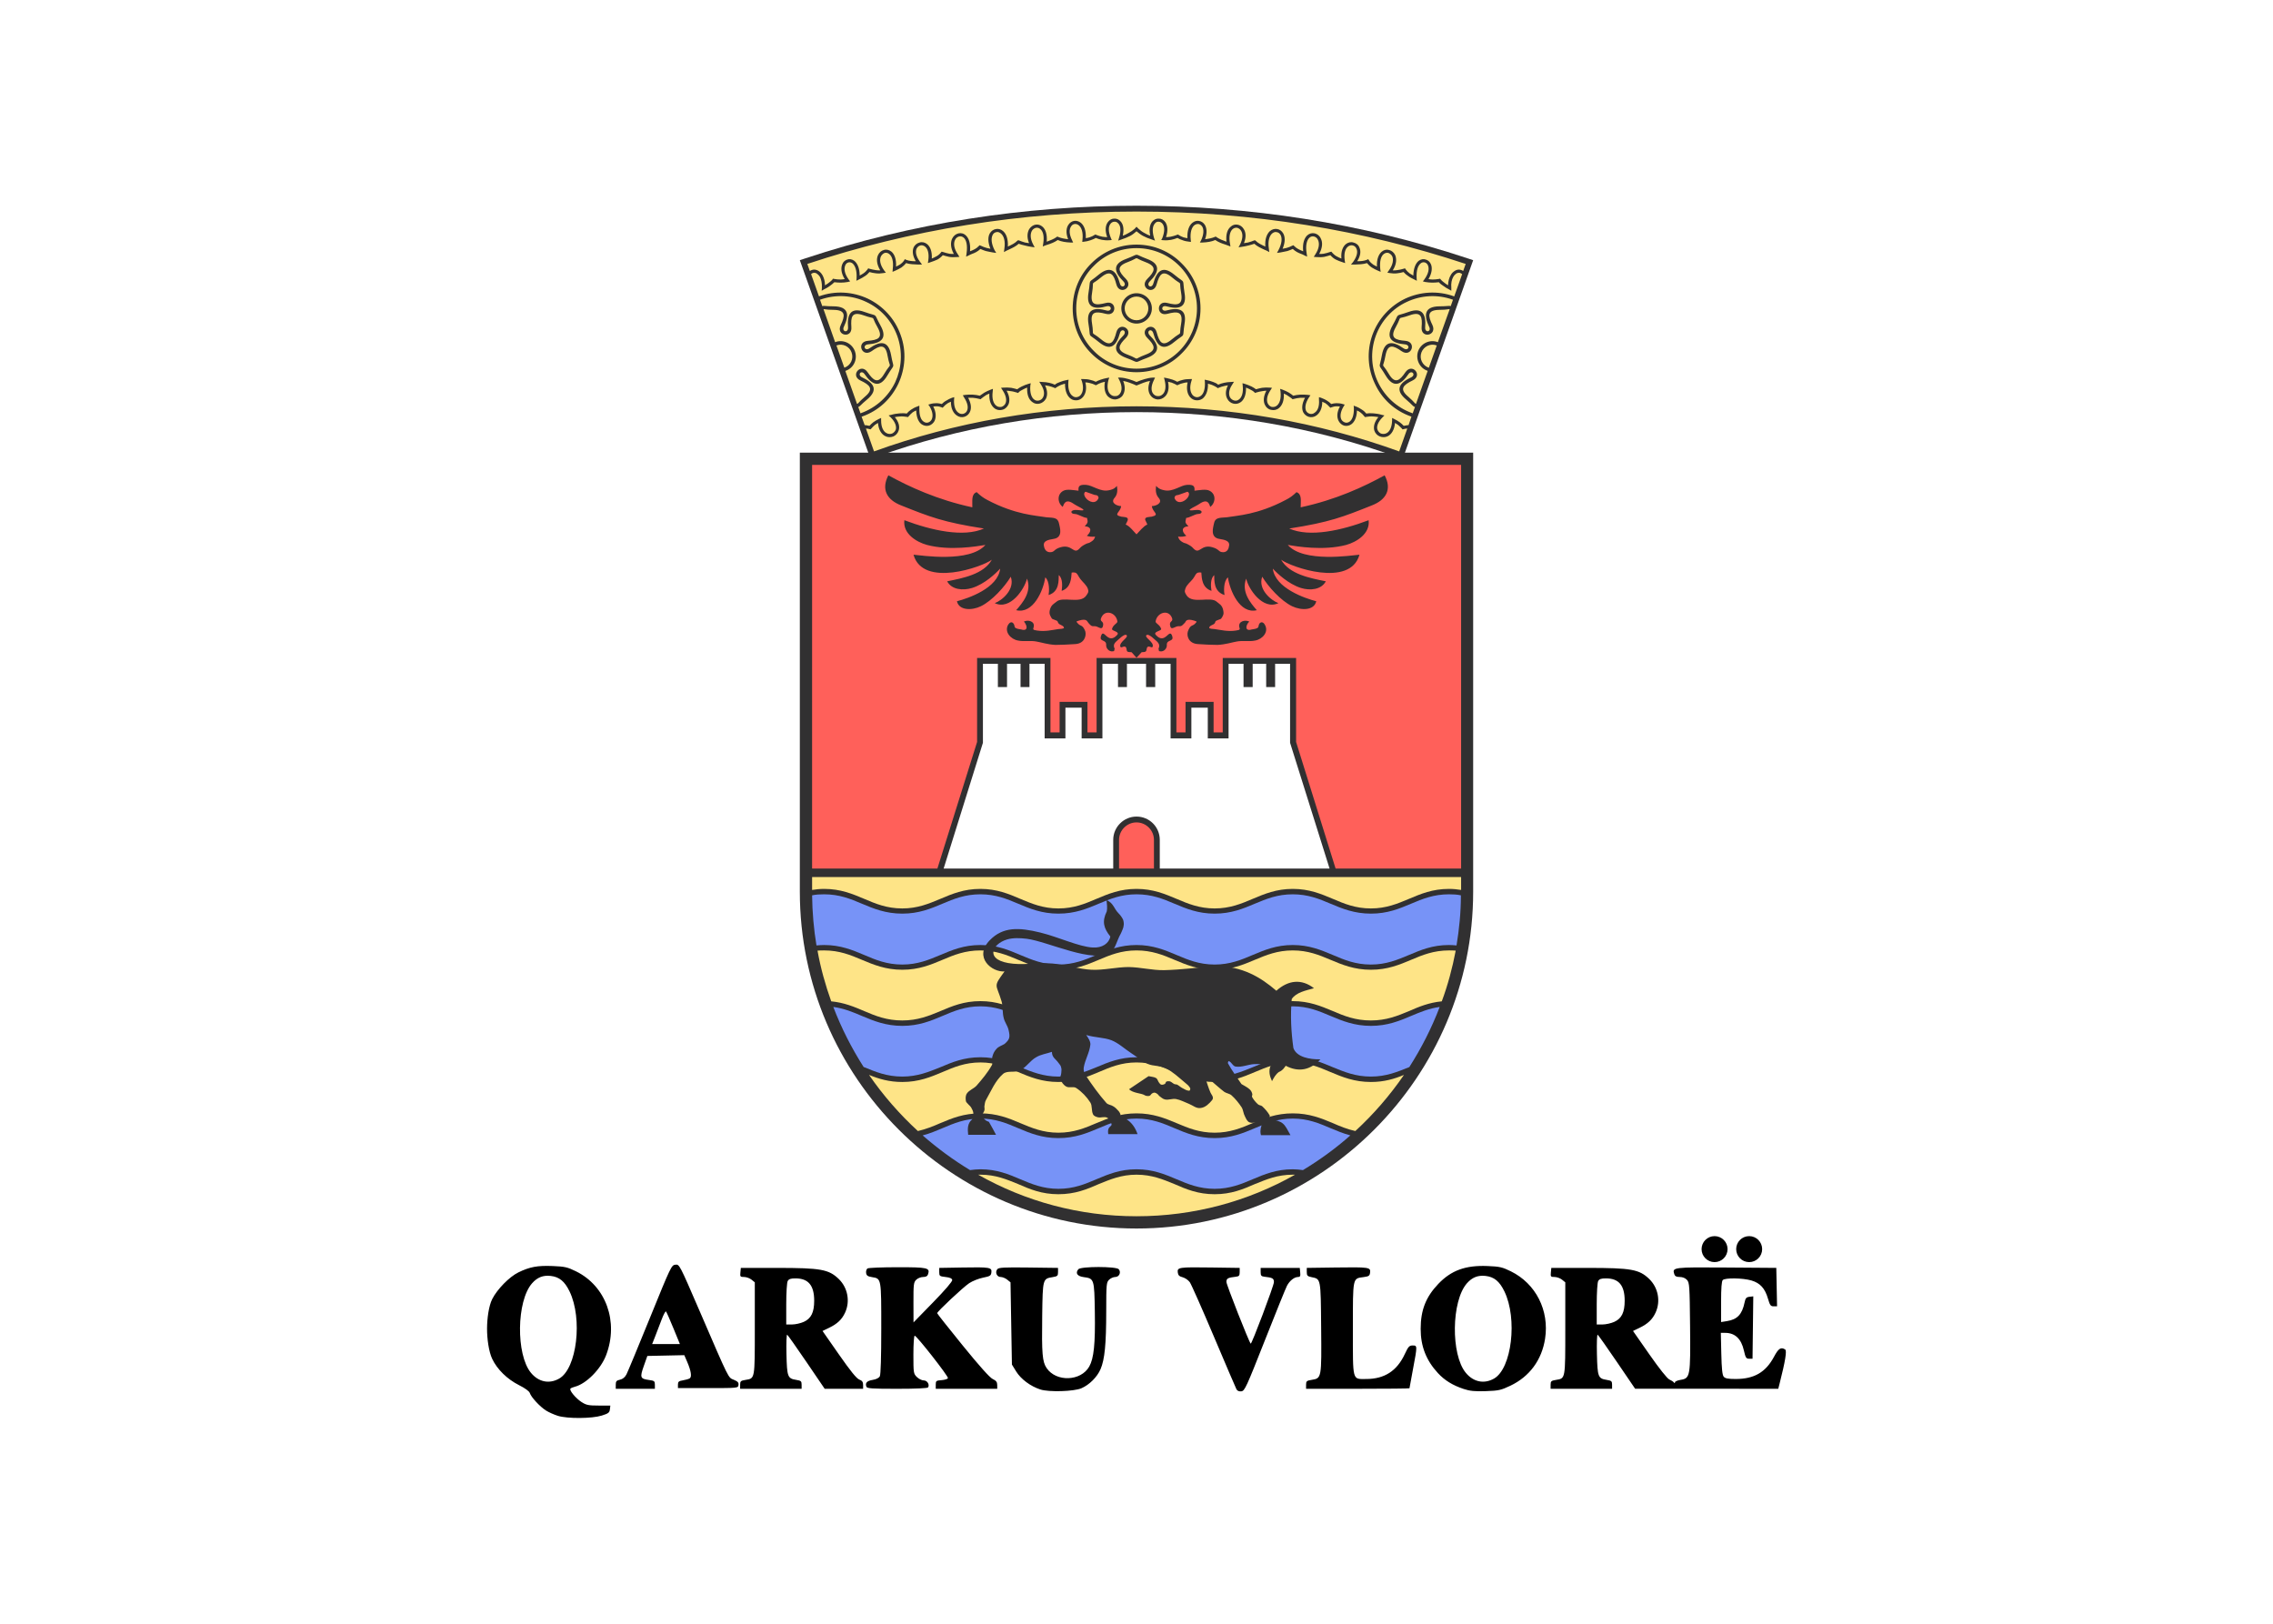 <?xml version="1.0" encoding="UTF-8"?>
<svg width="700" height="500" fill-rule="evenodd" xmlns="http://www.w3.org/2000/svg">
<rect width="700" height="500" fill="#fff"/>
<g transform="matrix(.064 0 0 .064 246.32 63.352)">
<path d="m1620 0c541 0 1080 83 1593 253l27 9-339 956-27-9c-401-145-827-216-1254-216-426 0-852 71-1254 216l-26 9-340-956 27-9c513-170 1053-253 1593-253z" fill="#313031"/>
<path d="m1620 28c559 0 1094 89 1584 252l-12 34c-4-3-9-5-14-6-9-2-18 0-26 5s-16 12-21 23c-7 12-11 27-12 47-4-3-9-6-13-9-8-6-16-12-22-19l-3-4-4 1c-12 2-22 3-32 3-7 0-13-1-20-2 17-29 19-54 12-71-5-12-14-20-25-23-11-4-23-2-34 6-14 11-25 34-26 71-6-3-11-7-17-10-8-6-15-13-20-20l-3-5-6 2c-11 3-22 6-33 7-6 1-13 1-20 1 19-30 19-55 12-73-6-13-17-22-29-25-12-4-25-1-36 8-14 12-25 35-23 72-6-3-12-6-17-9-8-6-16-12-21-21l-4-6-6 3c-15 6-30 7-47 7 17-27 18-49 11-65-5-14-16-22-29-25-12-4-26-1-37 8-14 12-24 34-21 69-7-3-14-5-20-9-9-4-17-11-25-20l-3-4-5 1c-12 4-22 7-33 9-6 1-13 1-21 1 17-31 17-57 8-74-6-14-17-22-29-25-13-3-26 0-37 10-13 13-23 37-19 76l-3-1c-14-6-27-11-40-24l-4-4-5 2c-9 5-18 8-28 11-6 1-12 3-19 4 14-33 12-58 3-74-7-12-17-19-29-21s-24 1-35 10c-14 13-25 37-22 75l-1-1c-17-8-33-15-45-27l-4-3-4 1c-9 4-19 7-30 10-6 1-12 2-19 3 12-29 9-53-1-68-7-12-18-19-30-21s-24 1-34 11c-14 12-23 35-19 71-17-6-33-12-48-22l-4-3-4 2c-14 6-30 9-47 11 11-30 8-54-1-69-7-11-17-17-28-19s-22 1-32 9c-15 12-26 36-24 74-6-1-12-2-19-4-8-3-17-7-24-12l-4-2-3 2c-11 4-20 7-31 9-7 1-14 2-22 2 11-33 7-57-3-72-8-11-19-17-31-17-12-1-23 4-32 14-11 13-17 36-10 68-10-3-19-8-28-13-10-5-19-12-28-20l-10-10c-4 5-8 9-9 10-9 8-19 15-29 20-9 5-18 10-28 13 7-32 2-55-10-68-8-10-20-15-32-14-11 0-22 6-30 17-11 15-15 39-3 72-8 0-16-1-23-2-10-2-20-5-30-9l-4-2-3 2c-8 5-16 9-25 12-6 2-12 3-18 4 2-38-9-62-24-74-10-8-22-11-33-9-10 2-20 8-27 19-10 15-13 39-1 69-18-2-34-5-48-11l-4-2-4 3c-14 10-31 16-47 22 3-36-6-59-19-71-11-10-23-13-35-11-11 2-22 9-30 21-9 15-13 39-1 68-6-1-13-2-19-3-10-3-20-6-29-10l-5-1-4 3c-12 12-27 19-44 27l-1 1c2-38-8-62-23-75-10-9-23-12-34-10-12 2-23 9-30 21-9 16-10 41 3 74-6-1-12-3-18-4-10-3-19-6-29-11l-5-2-4 4c-12 13-25 18-39 24l-3 1c3-39-6-63-20-76-10-10-24-13-36-10s-23 11-30 25c-8 17-9 43 8 74-7 0-14 0-21-1-10-2-21-5-33-9l-5-1-3 4c-7 9-16 16-25 20-6 4-12 6-19 9 2-35-8-57-22-69-11-9-25-12-37-8-12 3-23 11-29 25-6 16-5 38 11 65-16 0-32-1-47-7l-6-3-3 6c-6 9-13 15-22 21-5 3-11 6-17 9 2-37-8-60-22-72-11-9-25-12-37-8-12 3-22 12-28 25-8 18-7 43 11 73-7 0-13 0-20-1-10-1-21-4-33-7l-5-2-3 5c-5 7-12 14-21 20-5 3-11 7-17 10 0-37-12-60-26-71-11-8-23-10-34-6-10 3-20 11-24 23-7 17-6 42 12 71-7 1-14 2-20 2-11 0-21-1-32-3l-5-1-2 4c-6 7-14 13-22 19-5 3-9 6-14 9 0-20-5-35-11-47-6-11-13-18-21-23-9-5-18-7-27-5-5 1-9 3-14 6l-12-34c491-163 1025-252 1584-252zm1567 301-38 107h-1c-80-29-164-22-235 11-71 34-129 95-158 175-28 79-22 163 12 234 33 72 94 130 174 158l2 1-14 41h-6c-6 1-12 2-17 3-6-6-12-12-19-17-8-6-17-11-27-16l-10-5v12c-1 35-13 54-26 61-9 5-19 5-28 2-8-4-14-11-17-20-4-14 2-35 25-58l9-9-13-3c-13-4-26-6-39-7-12-1-23-1-35 1-6-7-12-13-20-18-9-6-19-12-30-16l-11-4 1 11c1 37-9 58-21 66-7 5-15 6-21 4-7-2-14-7-18-14-7-14-6-36 11-64l5-8-10-3c-10-3-20-4-30-4-9 0-17 2-25 4-6-6-13-12-20-16-9-6-19-10-29-14l-10-3v11c3 35-7 55-21 64-7 6-16 7-23 5-8-2-14-7-18-14-6-14-5-36 14-65l7-10-12-2c-13-1-25-2-38-1-11 1-22 2-33 5-6-5-13-10-21-15-9-5-19-10-30-14l-12-4 2 12c4 37-5 59-18 69-7 6-16 7-24 6-8-2-15-8-19-16-7-14-6-37 13-65l7-11-13-1c-13-1-24 0-35 1-10 2-19 4-29 7-6-5-14-9-21-13-11-5-23-10-33-13l-11-3 1 11c4 36-5 58-18 67-7 6-15 7-23 5s-15-7-20-15c-7-14-7-36 11-62l8-13-15 1c-12 0-23 2-33 4s-18 5-28 9c-7-6-15-10-24-13-10-4-21-7-31-9l-10-2 1 10c2 37-7 59-20 68-7 5-14 7-21 6-6-1-13-4-18-10-11-13-16-36-6-67l3-10h-10c-12 0-24 1-35 4-9 2-17 5-26 9-7-4-14-7-22-10-10-3-20-6-30-8l-12-2 3 11c9 35 3 58-9 69-7 7-16 10-24 9-9 0-17-5-23-13-9-13-10-35 5-65l5-11h-12c-23 1-53 11-77 21-23-10-53-20-76-21h-13l6 11c15 30 13 52 4 65-5 8-13 13-22 13-9 1-18-2-25-9-12-11-18-34-9-69l4-11-12 2c-11 2-21 5-30 8-8 3-16 6-23 10-8-4-17-7-26-9-11-3-22-4-34-4h-11l4 10c10 31 5 54-6 67-5 6-12 9-19 10s-14-1-20-6c-13-9-23-31-20-68l1-10-10 2c-11 2-21 5-31 9-9 3-18 7-25 13-9-4-18-7-27-9-10-2-21-4-33-4l-15-1 8 13c17 26 18 48 10 62-4 8-11 13-19 15s-17 1-24-5c-12-9-21-31-18-67l2-11-11 3c-11 3-23 8-33 13-8 4-15 8-21 13-10-3-20-5-29-7-11-1-23-2-36-1l-13 1 7 11c19 28 21 51 14 65-4 8-12 14-20 16-8 1-17 0-24-6-13-10-22-32-17-69l1-12-11 4c-11 4-21 9-30 14-8 5-15 10-22 15-11-3-22-4-33-5-12-1-25 0-37 1l-12 2 6 10c19 29 21 51 14 65-3 7-10 12-17 14-8 2-16 1-24-5-13-9-23-29-21-64l1-11-11 3c-10 4-19 8-28 14-8 4-15 10-21 16-8-2-16-4-24-4-10 0-21 1-31 4l-10 3 6 8c17 28 17 50 10 64-4 7-10 12-17 14s-14 1-21-4c-13-8-22-29-21-66v-11l-10 4c-12 4-22 10-31 16-7 5-14 11-20 18-11-2-23-2-34-1-13 1-27 3-40 7l-13 3 10 9c23 23 28 44 25 58-3 9-10 16-18 20-8 3-18 3-27-2-14-7-26-26-26-61v-12l-11 5c-10 5-19 10-27 16-6 5-13 11-18 17-6-1-12-2-17-3h-6l-15-41 3-1c80-28 140-86 174-158 33-71 40-155 11-234-28-80-87-141-158-175-71-33-155-40-235-11l-38-107c3-3 7-5 11-6 5-1 11 0 16 3 6 4 11 9 16 17 6 12 10 30 9 52l-1 14 12-7c8-4 18-9 27-16 7-5 15-11 22-18 10 1 20 2 30 2 11 0 22-1 34-3l12-3-7-9c-21-29-23-52-17-67 3-8 8-13 15-15 6-2 13-1 20 4 12 10 22 32 20 71l-1 13 12-6c10-5 20-10 30-17 8-5 15-12 21-19 10 3 20 5 30 6 12 2 24 1 37-1l12-2-8-10c-21-29-23-52-16-68 4-8 11-14 18-17 8-2 16 0 23 6 12 10 21 33 16 72l-1 13 12-5c11-5 21-10 31-16 8-6 16-13 22-21 19 6 38 6 58 7h19l-9-12c-21-28-23-49-18-63 4-9 11-15 19-17 7-2 16 0 23 6 12 10 20 31 15 67l-2 12 12-4c12-4 23-8 34-13 9-5 18-12 26-21 10 3 20 6 30 8 11 2 23 2 37 1l13-1-7-11c-21-30-22-55-14-71 4-9 12-14 19-16 8-2 16 0 23 6 12 11 19 36 13 77l-2 14 13-6c5-3 10-5 15-7 14-5 27-11 41-24 8 4 17 7 26 10 10 2 22 5 35 7l15 2-8-13c-17-34-17-59-9-74 4-8 11-12 18-13 7-2 15 1 22 7 13 11 22 35 16 74l-2 15 13-7c5-2 9-4 13-6 17-8 32-15 45-27 9 3 18 6 28 8 10 3 22 5 34 7l15 2-7-13c-16-30-14-53-6-67 5-8 12-12 20-14 7-1 15 1 21 7 12 10 19 33 13 70l-2 13 12-5c3-1 7-2 12-4 16-5 32-11 48-22 18 8 39 11 61 12h13l-5-11c-15-30-14-53-5-66 4-7 10-11 17-12s14 1 20 6c13 10 22 33 18 70l-1 10 9-1c9-1 20-3 31-7 8-3 17-6 25-11 10 4 19 7 29 9 11 2 23 3 37 2l11-1-4-9c-14-33-12-55-3-68 5-7 12-11 19-11 7-1 14 2 20 9 10 11 14 34 3 68l-4 14 14-5c16-5 30-11 44-18 11-6 21-14 30-22 10 8 20 16 31 22 13 7 28 13 44 18l14 5-5-14c-10-34-6-57 4-68 5-7 12-10 19-9 7 0 14 4 19 11 9 13 11 35-2 68l-5 9 11 1c14 1 26 0 37-2 10-2 20-5 30-9 8 5 16 8 25 11 10 4 21 6 31 7l9 1-1-10c-4-37 5-60 17-70 7-5 14-7 21-6 6 1 12 5 17 12 8 13 9 36-5 66l-6 11h13c22-1 43-4 61-12 16 11 33 17 49 22 4 2 9 3 11 4l13 5-2-13c-7-37 1-60 12-70 7-6 14-8 22-7 7 2 14 6 19 14 9 14 10 37-5 67l-7 13 14-2c13-2 24-4 35-7 9-2 18-5 27-8 13 12 28 19 45 27 4 2 9 4 14 6l13 7-2-15c-6-39 3-63 15-74 7-6 15-9 22-7 8 1 14 5 19 13 8 15 8 40-10 74l-7 13 15-2c13-2 24-5 35-7 9-3 17-6 26-10 14 13 27 19 41 24 5 2 10 4 15 7l13 6-2-14c-7-41 1-66 13-77 6-6 15-8 22-6 8 2 15 7 19 16 8 16 7 41-13 71l-7 11 13 1c14 1 25 1 37-1 10-2 19-5 30-8 8 9 16 16 26 21s21 9 33 13l12 4-2-12c-5-36 3-57 15-67 7-6 16-8 24-6s15 8 18 17c6 14 3 35-17 63l-10 12h19c21-1 39-1 58-7 7 8 14 15 23 21s20 11 31 16l12 5-2-13c-4-39 4-62 16-72 7-6 16-8 23-6 8 3 15 9 19 17 6 16 4 39-17 68l-7 10 12 2c13 2 24 3 36 1 10-1 20-3 30-6 6 7 14 14 22 19 9 7 20 12 30 17l12 6-1-13c-2-39 7-61 20-71 6-5 13-6 20-4 6 2 12 7 15 15 6 15 3 38-18 67l-7 9 12 3c12 2 24 3 35 3 10 0 20-1 30-2 6 7 14 13 22 18 9 7 18 12 26 16l12 7v-14c-2-22 2-40 9-52 4-8 10-13 15-17 6-3 11-4 17-3 3 1 7 3 11 6zm-264 743-39 110c-388-140-815-217-1264-217-448 0-876 77-1263 217l-39-110c6 0 12 1 18 3l4 1 4-4c5-6 11-12 18-18 5-3 9-6 14-9 3 34 17 54 34 63 13 7 27 7 40 2 12-5 22-16 26-30 5-17 1-39-19-63 8-1 16-3 24-3 11-1 23 0 35 2l4 1 3-3c6-8 13-14 20-20 5-3 11-7 17-9 1 35 12 57 27 67 11 7 23 9 34 6s21-11 27-22c8-17 9-41-6-70 5-1 11-1 16-1 9 0 17 2 25 5l4 2 4-4c6-7 13-13 21-18 4-2 9-5 15-7 0 34 12 55 28 66 11 8 24 10 35 7 12-3 22-11 28-23 8-16 8-39-8-69h22c11 1 23 3 34 6l4 1 3-3c7-5 14-11 22-16 5-3 11-6 17-8-2 36 9 58 24 70 11 9 25 11 37 8 12-2 23-11 30-24 8-16 8-40-8-68 7 0 13 1 19 2 11 1 20 4 31 7l5 2 3-3c5-6 13-10 21-14 6-4 13-6 20-9-2 36 9 58 24 69 11 9 24 11 36 8s23-11 30-23c8-16 9-38-4-65 6 1 11 2 17 3 9 2 18 5 28 9l4 2 4-3c7-5 15-9 24-13 6-2 13-4 19-6 0 37 11 60 27 72 9 7 20 9 31 8 10-1 20-6 28-15 13-15 20-39 12-71 7 0 14 1 21 3 9 2 18 5 26 9l3 2 4-2c7-4 15-8 24-11 5-1 11-3 16-4-6 34 2 58 15 71 11 10 24 15 37 14 13-2 26-8 34-20 10-16 14-39 2-69 17 2 46 14 64 22 19-8 48-20 65-22-12 30-9 53 2 69 8 12 20 18 33 20 13 1 27-4 37-14 14-13 22-37 15-71 6 1 11 3 17 4 8 3 16 7 24 11l3 2 4-2c8-4 16-7 26-9 6-2 13-3 20-3-7 32-1 56 12 71 8 9 18 14 29 15 10 1 21-1 31-8 15-12 27-35 26-72 7 2 13 4 19 6 9 4 18 8 25 13l3 3 4-2c10-4 19-7 29-9 5-1 11-2 16-3-13 27-12 49-3 65 6 12 17 20 29 23s25 1 37-8c14-11 25-33 24-69 7 3 13 5 20 9 8 4 15 8 21 14l3 3 4-2c11-3 21-6 31-7 6-1 13-2 19-2-15 28-15 52-7 68 6 13 17 22 30 24 12 3 26 1 37-8 15-12 26-34 24-70 6 2 11 5 16 8 8 5 16 11 23 16l3 3 4-1c11-3 22-5 33-6h23c-16 30-16 53-9 69 6 12 17 20 28 23 12 3 25 1 36-7 15-11 28-32 28-66 5 2 10 5 15 7 7 5 14 11 20 18l4 4 5-2c8-3 16-5 24-5 6 0 11 0 17 1-16 29-15 53-6 70 6 11 16 19 26 22 11 3 24 1 34-6 15-10 27-32 28-67 6 2 11 6 16 9 8 6 14 12 20 20l3 3 5-1c11-2 23-3 35-2 8 0 16 2 24 3-20 24-24 46-20 63 4 14 14 25 27 30 12 5 27 5 40-2 16-9 30-29 33-63 5 3 10 6 14 9 7 6 13 12 19 18l3 4 5-1c6-2 12-3 18-3zm-1303-885c85 0 162 34 217 90 56 55 91 132 91 217s-35 162-91 217c-55 56-132 90-217 90s-161-34-217-90c-56-55-90-132-90-217s34-162 90-217c56-56 132-90 217-90zm0 234c41 0 74 32 74 73 0 40-33 73-74 73-40 0-73-33-73-73 0-41 33-73 73-73zm0 16c-31 0-57 26-57 57s26 57 57 57c32 0 57-26 57-57s-25-57-57-57zm64-73c-20 20 9 38 17 10 16-59 44-89 100-43 59 49 38 12 50 88 13 72-28 81-87 65-27-7-27 27 0 20 59-16 100-7 87 65-12 76 9 39-50 87-56 47-84 16-100-42-8-28-37-11-17 10 43 43 55 82-13 108-72 26-29 26-101 0-69-26-56-65-13-108 20-21-10-38-17-10-16 58-44 89-101 42-59-48-37-11-50-87-12-72 28-81 87-65 27 7 27-27 0-20-59 16-99 7-87-65 13-76-8-39 50-88 57-46 85-16 101 43 7 28 37 10 17-10-43-43-56-83 13-108 72-27 29-27 101 0 68 25 56 65 13 108zm-12-12c34-34 49-59-7-80-70-26-20-26-89 0-56 21-41 46-7 80 40 41-31 82-46 26-12-46-27-72-73-34-57 48-32 4-44 77-10 59 19 59 66 47 55-15 55 67 0 52-47-12-76-13-66 46 12 73-13 30 44 77 46 39 61 13 73-34 15-55 86-14 46 27-34 34-49 59 7 80 69 26 19 26 89 0 56-21 41-46 7-80-41-41 30-82 45-27 13 47 27 73 73 34 57-47 32-4 45-77 10-59-20-58-66-46-55 15-55-67 0-52 46 12 76 12 66-47-13-73 12-29-45-77-46-38-60-12-73 34-15 56-86 15-45-26zm154-63c-53-53-126-85-206-85s-153 32-205 85c-53 52-85 125-85 205s32 153 85 205c52 53 125 85 205 85s153-32 206-85c52-52 85-125 85-205s-33-153-85-205zm1317 163-11 31c-7-3-15 1-55 1-73 1-75 43-49 98 13 25-21 32-19 3 5-60-11-99-80-74-72 26-39-1-77 65-36 64 0 86 60 91 28 3 17 35-7 19-50-35-91-40-104 32-13 75-21 33 18 99 38 63 75 44 109-6 16-24 39 3 13 15-55 26-80 59-24 106 32 27 34 35 43 36l-11 31-2-1c-76-27-133-82-165-149s-38-146-11-222c27-75 82-133 149-164 68-32 147-38 222-11zm-16 46-57 159-1-1c-38-14-80 6-94 44-13 39 7 81 45 94l1 1-56 158c-6 0-5-6-37-34-46-38-23-57 20-78 52-24-1-87-34-40-27 40-50 59-80 8-38-64-29-15-16-88 11-59 38-49 78-21 47 32 74-45 18-50-48-4-76-13-47-65 36-65-2-33 68-58 56-20 61 9 57 57-5 57 76 42 52-10-21-43-27-72 33-73 40 0 45-5 50-3zm-62 174-38 107h-2c-29-11-45-43-34-73 11-29 43-45 73-34zm-2773 327-11-31c8-1 10-9 43-36 56-47 31-80-24-106-26-12-4-39 12-15 35 50 72 69 109 6 39-66 31-24 18-99-13-72-54-67-104-32-23 16-35-16-7-19 61-5 96-27 60-91-37-66-5-39-77-65-68-25-84 14-79 74 2 29-32 22-20-3 26-55 25-97-49-98-40 0-48-4-55-1l-11-31h1c76-27 155-21 222 11 67 31 122 89 149 164 27 76 21 155-10 222-32 67-90 122-165 149zm-17-46-56-158 2-1c38-13 58-55 44-94-14-38-56-58-94-44l-1 1-56-159c4-2 9 3 49 3 60 1 54 30 34 73-25 52 56 67 51 10-3-48 1-77 58-57 69 25 31-7 68 58 29 52 1 61-47 65-57 5-29 82 18 50 39-28 67-38 77 21 13 73 22 24-16 88-30 51-52 32-80-8-32-47-86 16-34 40 44 21 67 40 21 78-33 28-31 34-38 34zm-61-174-38-107h1c29-11 62 5 72 34 11 30-4 62-34 73z" fill="#fee487"/>
<path d="m0 1188h3240v2113c0 891-729 1620-1620 1620s-1620-729-1620-1620z" fill="#313031"/>
<path d="m2383 4662c-226 128-486 200-763 200-276 0-536-72-762-200h11c73 0 127 23 181 45 57 25 114 49 194 49 81 0 138-24 195-49 54-22 108-45 181-45 74 0 128 23 182 45 57 25 114 49 194 49s137-24 194-49c55-22 108-45 182-45h11zm524-480c-68 99-146 189-234 270-40-9-74-23-108-38-57-24-114-47-193-47s-136 23-193 47c-54 23-109 46-183 46s-129-23-183-46c-57-24-114-47-193-47s-136 23-193 47c-54 23-108 46-183 46-74 0-128-23-183-46-56-24-113-47-192-47-80 0-136 23-193 47-34 15-69 29-108 38-88-81-167-171-235-270 47 19 96 34 160 34 80 0 137-24 194-48 54-23 108-46 182-46 73 0 127 23 181 46 57 24 114 48 194 48 81 0 138-24 195-48 54-23 108-46 181-46 74 0 128 23 182 46 57 24 114 48 194 48s137-24 194-48c55-23 108-46 182-46 73 0 127 23 181 46 57 24 115 48 195 48 64 0 113-15 159-34zm249-598c-16 84-38 166-67 244-62 6-110 26-158 47-55 23-109 45-183 45-75 0-129-22-183-45-57-24-114-48-193-48s-136 24-193 48c-54 23-109 45-183 45s-129-22-183-45c-57-24-114-48-193-48s-136 24-193 48c-54 23-108 45-183 45-74 0-128-22-183-45-56-24-113-48-192-48-80 0-136 24-193 48-55 23-109 45-183 45-75 0-129-22-183-45-49-21-97-41-159-47-28-78-51-160-66-244 10-1 21-1 32-1 73 0 127 22 181 45 57 24 115 48 195 48s137-24 194-48c54-23 108-45 182-45 73 0 127 22 181 45 57 24 114 48 194 48 81 0 138-24 195-48 54-23 108-45 181-45 74 0 128 22 182 45 57 24 114 48 194 48s137-24 194-48c55-23 108-45 182-45 73 0 127 22 181 45 57 24 115 48 195 48s137-24 194-48c54-23 108-45 182-45 11 0 21 0 32 1zm26-354v62c-18-3-38-5-58-5-80 0-136 24-193 48-55 23-109 46-183 46-75 0-129-23-183-46-57-24-114-48-193-48s-136 24-193 48c-54 23-109 46-183 46s-129-23-183-46c-57-24-114-48-193-48s-136 24-193 48c-54 23-108 46-183 46-74 0-128-23-183-46-56-24-113-48-192-48-80 0-136 24-193 48-55 23-109 46-183 46-75 0-129-23-183-46-57-24-114-48-193-48-21 0-40 2-58 5v-62z" fill="#fee487"/>
<path d="m2649 4473c-70 62-147 118-228 167-15-2-32-4-49-4-79 0-136 24-193 48-54 23-109 46-183 46s-129-23-183-46c-57-24-114-48-193-48s-136 24-193 48c-54 23-108 46-183 46-74 0-128-23-183-46-56-24-113-48-192-48-18 0-34 2-50 4-81-49-157-105-228-167 35-9 65-22 96-35 54-23 108-46 182-46 73 0 127 23 181 46 57 24 114 48 194 48 81 0 138-24 195-48 54-23 108-46 181-46 74 0 128 23 182 46 57 24 114 48 194 48s137-24 194-48c55-23 108-46 182-46 73 0 127 23 181 46 31 13 62 26 96 35zm430-618c-39 102-88 198-146 289l-2 1c-55 22-109 45-183 45-75 0-129-23-183-45-57-24-114-48-193-48s-136 24-193 48c-54 22-109 45-183 45s-129-23-183-45c-57-24-114-48-193-48s-136 24-193 48c-54 22-108 45-183 45-74 0-128-23-183-45-56-24-113-48-192-48-80 0-136 24-193 48-55 22-109 45-183 45-75 0-129-23-183-45l-3-1c-58-91-107-187-146-289 52 7 95 25 137 43 57 24 115 48 195 48s137-24 194-48c54-23 108-46 182-46 73 0 127 23 181 46 57 24 114 48 194 48 81 0 138-24 195-48 54-23 108-46 181-46 74 0 128 23 182 46 57 24 114 48 194 48s137-24 194-48c55-23 108-46 182-46 73 0 127 23 181 46 57 24 115 48 195 48s137-24 194-48c43-18 85-36 137-43zm102-537c0 82-8 162-21 241-12-1-24-2-36-2-80 0-136 24-193 48-55 23-109 46-183 46-75 0-129-23-183-46-57-24-114-48-193-48s-136 24-193 48c-54 23-109 46-183 46s-129-23-183-46c-57-24-114-48-193-48s-136 24-193 48c-54 23-108 46-183 46-74 0-128-23-183-46-56-24-113-48-192-48-80 0-136 24-193 48-55 23-109 46-183 46-75 0-129-23-183-46-57-24-114-48-193-48-13 0-25 1-37 2-13-79-20-159-21-241 18-4 37-5 58-5 73 0 127 22 181 45 57 24 115 48 195 48s137-24 194-48c54-23 108-45 182-45 73 0 127 22 181 45 57 24 114 48 194 48 81 0 138-24 195-48 54-23 108-45 181-45 74 0 128 22 182 45 57 24 114 48 194 48s137-24 194-48c55-23 108-45 182-45 73 0 127 22 181 45 57 24 115 48 195 48s137-24 194-48c54-23 108-45 182-45 20 0 39 1 57 5z" fill="#7793f7"/>
<path d="m59 1247h3123v1942h-604l-190-609v-404h-353v358h-44v-147h-135v147h-44v-358h-384v358h-44v-147h-134v147h-44v-358h-353v404l-191 609h-603zm1645 1942v-138c0-46-38-84-84-84s-84 38-84 84v138z" fill="#ff605a"/>
<path d="m1620 2204h-46v112h-43v-112h-75v359h-100v-148h-78v148h-100v-359h-73v112h-43v-112h-65v112h-44v-112h-72v380l-189 605h816v-138c0-62 51-112 112-112 62 0 112 50 112 112v138h817l-190-605v-380h-72v112h-43v-112h-65v112h-44v-112h-72v359h-100v-148h-79v148h-100v-359h-74v112h-44v-112z" fill="#fff"/>
<path d="m985 3684c-60 5-150-67-72-149 64-67 142-63 244-38 89 22 185 68 252 72 46 3 79-20 85-53-32-40-41-72-17-121 3-15 1-35-1-54 34 14 34 40 59 65 8 8 15 18 20 28 6 16 5 34-3 51-3 6-5 13-8 18-18 31-26 73-47 88-81 59-303-51-405-64-33-4-66-5-94 3-76 22-112 104 29 117 63 6 125-6 188-1 62 5 126 27 188 30 58 3 121-13 179-13 59 1 113 16 171 15 83-2 165-13 248-20 128 1 215 53 292 119 58-52 122-58 181-12-40 11-86 20-107 52-7 79-3 158 8 236 16 44 79 55 130 54-49 53-106 63-167 31-8 11-15 23-33 30-15 11-24 27-33 44-11-24-19-50-4-80-28 0-55-3-82-2-30 2-59 16-88 12-14-1-20-21-33-26-3-2-6 7-5 10 19 35 43 67 65 100 13 8 28 15 39 25 7 6 11 14 13 22 2 5-3 11-1 15 7 13 17 25 28 35 6 6 16 5 21 10 14 13 27 28 36 44 3 6-9 17-3 17 71 11 72 22 103 78h-142c-3-11-5-23 3-49-4-4-7-10-12-11-15-3-33 4-47-2-11-5-16-18-21-28-8-14-8-31-16-44-14-21-30-41-49-58-9-8-23-9-34-16-24-18-46-39-70-59-7-3-14-6-22-9 8 24 15 48 25 71 2 7 19 22 8 36-14 17-32 35-54 38-22 4-38-12-58-20-21-8-40-19-62-23-18-3-36 6-53 2-11-2-19-11-28-17-3-3-5-7-8-9-4-3-9-6-14-7-4 0-9 2-12 4-5 3-7 10-13 12-8 1-17 1-24-4-14-9-55-9-74-28 31-21 63-42 94-63 12 3 26 3 36 9 8 5 9 16 15 23 3 4 6 8 11 9s12-1 17-4c3-2 3-9 7-11 5-2 12-2 17-1 8 3 14 10 21 13 5 2 10 1 14 3 9 5 16 12 24 16 11 6 22 13 33 13 5 0 7-9 5-13-6-11-16-19-26-27-29-24-57-51-91-68-27-14-60-9-87-21-29-13-53-35-80-52-32-21-60-48-95-62-38-14-78-12-121-25 10 14 21 31 20 46-4 39-26 73-32 111-2 12 2 25 8 35 31 47 64 93 101 135 8 9 23 9 33 16 9 5 17 13 24 21 5 5 9 12 11 19 1 3-3 5-2 7 2 5 7 10 12 13 5 2 11 1 17 1 26 16 44 41 55 73h-141c-1-10-3-20 4-31 4-6 13-10 12-16-2-13-10-26-21-32-13-7-30 1-44-2-9-2-20-6-24-14-9-18-3-41-13-57-18-28-41-52-68-70-13-9-34 1-48-7-13-7-23-21-28-35-4-10 4-21 4-31 1-9 2-19-1-27-1-7-6-13-11-19-15-22-33-27-33-55-26 9-53 12-76 26-29 16-47 48-77 63-25 13-61-1-82 17-38 33-58 83-83 127-5 9-5 20-7 30 0 6 2 13 0 19-2 9-11 16-10 25s9 16 16 22c4 4 11 5 16 8 12 21 23 41 34 62h-134c-3-28-4-55 19-74 2-10 7-20 6-30s-6-19-11-28c-3-5-8-9-12-13-4-6-12-10-13-18-2-12-2-26 5-36 11-16 33-23 46-37 27-31 54-63 74-99 7-13-2-29 3-43 4-14 9-24 19-35 10-12 26-16 39-24 25-22 28-32 19-69-5-20-19-37-23-56-7-26-3-53-10-79-26-88-43-67 14-145z" fill="#313031"/>
<path d="m1620 2175-22-25c-3-5-14 1-23-6-3-3-2-15-6-20-10-10-23 8-27-3-6-22 42-44 30-55-10-9-39 22-50 31-20 18-6 33-7 35-5 11 2 11-11 12-14 2-31-13-30-30 2-29-34-14-25-43 13-44 32 45 78-6 14-16-24-18-25-28 5-22 27-27 26-37-5-40-55-59-75-23-16 28 12 17 6 44-4 19-15 10-30 4-14-5-18 2-29-6-5-4-10-10-13-14-5-6-7-20-44-9-18 5-10 7-9 9 16 22 23 7 37 36l3 8c5 20-4 57-48 60-29 2-69 4-96 4-38-2-67-12-90-16-28-6-63 1-90-5-35-6-68-42-47-77 7-11 17-15 25-5 10 14-2 20 22 26l17 3c6 2 17 4 22-3 6-8-2-27-11-35 21-11 55-1 47 27-3 10-5 13 17 16 39 6 73-3 101-7 9-1 29-1 28-7-3-12-21-12-27-22-7-11 1-8-14-14-15-7-15-2-22-16-4-8-8-14-6-28 5-30 23-36 32-44 30-29 115 12 144-30 10-14 13-19 8-33-7-19-24-31-36-47-10-12-14-29-26-31-3-1-12-1-16 0-2 27-3 73-48 88 3-22 6-59-14-76-1 24 4 80-49 96 3-15 6-66-16-85-9 63-58 178-140 158 30-34 77-89 52-152-11 49-80 154-155 118 34-12 99-66 77-127-29 48-90 116-144 142-43 21-105 21-115-24 54-14 198-63 208-157-21 23-74 74-135 93-45 14-99 8-120-32 75-15 176-34 215-104-44 34-332 137-377-24 37 3 270 40 346-47-43 7-171 29-281 0-51-14-117-54-109-119 130 49 285 84 383 40-195-30-260-56-398-111-70-27-97-78-62-145 100 55 236 118 404 154 1-32-6-63 21-73 18 17 31 27 52 38 135 71 231 74 284 83 33 3 55-1 61 33 2 13 21 64-27 71-26 4-49 10-47 30 2 18 10 33 29 34 25 0 17-14 52-24 57-16 62 38 91 6 8-9 14-13 27-20 14-8 15-3 28-12 13-8 16-13 20-25-12 1-28 1-40-4 21-18 27-43-10-46 4-5 11-11 13-18 2-5 0-12-2-22-19-1-43-19-59-19-23 0-24-23 13-19 63 8 7-13-17-29-41-29-48 0-54 14-26-20-28-62 4-78 18-9 50-2 72 0-1-17-1-31 37-28 31 2 68 35 109 26 26-5 32-14 39-21 4 26 1 43-12 58-21 24 13 39 32 39-2 30-42 41 1 51 11 2 35 0 31 16-1 6-6 12-10 22 18 6 39 34 52 47 13-13 35-41 52-47-3-10-8-16-10-22-4-16 20-14 31-16 43-10 3-21 1-51 20 0 54-15 33-39-13-15-16-32-13-58 8 7 14 16 40 21 41 9 78-24 108-26 38-3 38 11 37 28 22-2 55-9 72 0 33 16 30 58 4 78-5-14-12-43-53-14-24 16-81 37-17 29 36-4 35 19 12 19-16 0-40 18-58 19-2 10-4 17-3 22 3 7 9 13 14 18-37 3-32 28-10 46-13 5-28 5-40 4 4 12 7 17 19 25 14 9 14 4 28 12 13 7 19 11 27 20 30 32 35-22 91-6 36 10 28 24 53 24 19-1 26-16 28-34 2-20-21-26-47-30-47-7-29-58-27-71 6-34 28-30 62-33 53-9 148-12 283-83 22-11 35-21 53-38 27 10 20 41 20 73 169-36 304-99 404-154 36 67 8 118-62 145-138 55-203 81-397 111 98 44 253 9 382-40 8 65-58 105-108 119-111 29-238 7-281 0 76 87 308 50 345 47-45 161-333 58-377 24 39 70 140 89 215 104-21 40-75 46-120 32-60-19-114-70-135-93 11 94 155 143 209 157-10 45-72 45-116 24-54-26-115-94-144-142-22 61 44 115 78 127-75 36-145-69-155-118-25 63 21 118 51 152-82 20-130-95-139-158-22 19-20 70-16 85-54-16-49-72-50-96-19 17-17 54-13 76-46-15-47-61-49-88-3-1-12-1-15 0-12 2-16 19-26 31-13 16-30 28-36 47-5 14-2 19 7 33 30 42 115 1 145 30 8 8 27 14 31 44 3 14-1 20-5 28-8 14-7 9-23 16-14 6-7 3-13 14-6 10-25 10-27 22-1 6 19 6 27 7 29 4 63 13 101 7 22-3 20-6 17-16-7-28 27-38 48-27-10 8-18 27-12 35 5 7 16 5 22 3l17-3c24-6 13-12 22-26 8-10 19-6 25 5 22 35-11 71-46 77-28 6-62-1-90 5-23 4-52 14-91 16-27 0-67-2-95-4-45-3-54-40-48-60l3-8c13-29 20-14 37-36 1-2 8-4-10-9-37-11-39 3-43 9-4 4-9 10-14 14-11 8-14 1-28 6-16 6-26 15-30-4-7-27 21-16 6-44-20-36-70-17-76 23-1 10 21 15 27 37-2 10-40 12-26 28 46 51 65-38 79 6 9 29-28 14-26 43 1 17-15 32-30 30-12-1-6-1-10-12-1-2 12-17-7-35-11-9-40-40-51-31-12 11 37 33 30 55-3 11-17-7-26 3-4 5-3 17-7 20-9 7-20 1-22 6zm186-778c-3 6-6 8 2 19 18 22 51 3 61-16s-3-24-4-24l-42 15c-6 2-14 1-17 6zm-372 0c4 6 6 8-2 19-18 22-50 3-60-16s3-24 3-24l42 15c7 2 15 1 17 6z" fill="#313031"/>
</g>
<g transform="matrix(.064 0 0 .064 116.69 46.199)">
<path d="m861.44 6090.4c-18.033-5.537-43.769-17.001-57.192-25.475-29.338-18.52-71.628-64.087-77.942-83.982-2.858-9.006-22.304-23.299-52.138-38.323-56.92-28.665-105.14-75.922-129.06-126.47-16.41-34.688-24.873-96.518-24.723-145.82 0.146-48.066 8.161-108.85 24.967-142.02 23.979-47.32 82.432-106.88 125.67-128.05 54.521-26.696 91.763-33.631 164.85-30.696 58.738 2.359 71.358 5.222 112.68 25.565 144.32 71.042 205.93 242.44 144.89 403.09-25.678 67.58-95.932 138.39-151.02 152.22-9.93 2.492-19.399 6.706-21.041 9.364-5.328 8.622 25.958 46.166 53.209 63.853 23.131 15.012 33.828 17.239 82.817 17.239h56.256l-2.128 18.29c-1.828 15.713-7.338 19.919-39.11 29.848-47.592 14.873-164.54 15.634-210.98 1.374zm5.89-179.27c85.333-48.293 113.87-288.06 49.944-419.7-23.574-48.549-49.314-69.61-90.791-74.284-36.675-4.134-64.346 6.875-89.615 35.655-74.698 85.076-77.901 342.39-5.358 430.4 36.699 44.522 87.902 55.052 135.82 27.934zm2315.6 52.402c-47.325-15.199-93.794-49.807-116.6-86.84l-20.368-33.07-3.362-197.84-3.362-197.84-15.874-12.842c-8.731-7.063-22.9-12.842-31.486-12.842-18.555 0-28.353-22.723-16.142-37.436 6.845-8.248 31.837-9.593 150.17-8.082l141.96 1.812v20.058c0 18.03-2.595 20.48-25.672 24.231-48.038 7.808-48.032 7.787-50.487 186.24-2.516 182.86 0.683 220.85 21.15 251.22 46.011 68.276 165.17 64.045 205.26-7.288 22.193-39.487 29.312-109.2 26.838-262.84-2.56-159.02-3.076-160.61-54.042-167.44-30.708-4.111-40.76-19.138-25.28-37.79 11.783-14.198 182.68-14.197 194.46 2e-4 12.397 14.938 2.207 37.305-16.996 37.305-8.996 0-22.409 6.052-29.806 13.448-12.559 12.559-13.452 22.451-13.499 149.61-0.061 159.88-7.253 233.7-27.316 280.34-16.29 37.866-53.554 75.139-91.836 91.858-35.856 15.659-156.27 19.322-197.7 6.015zm943.43-1.254c-3.549-6.694-52.556-121.1-108.9-254.24-56.348-133.14-108.29-250.35-115.43-260.47-7.137-10.12-22.633-20.886-34.436-23.923-16.465-4.237-21.95-9.681-23.565-23.39-2.907-24.679 5.196-25.849 163.48-23.605l134.48 1.906v20.172c0 16.533-3.033 20.512-16.81 22.055-40.215 4.503-47.069 8.206-47.069 25.426 0 13.168 108.32 288.34 116.87 296.89 4.484 4.484 111.75-279.63 111.75-295.99 0-18.223-6.33-21.764-47.069-26.326-13.777-1.543-16.81-5.522-16.81-22.055v-20.172h188.28l2.107 21.853c1.688 17.504-0.356 21.853-10.271 21.853-18.115 0-40.762 17.954-53.524 42.434-6.149 11.795-54.161 130.38-106.69 263.51-88.84 225.16-96.713 242.21-112.72 244.15-11.269 1.364-19.443-2.119-23.668-10.086zm1093.5-1.198c-52.7-17.429-91.951-41.622-124.08-76.482-56.679-61.49-83.055-129.27-82.924-213.08 0.141-90.122 24.87-153.1 84.781-215.91 62.31-65.326 130.99-90.296 236.69-86.051 58.738 2.359 71.358 5.222 112.68 25.565 120.13 59.133 185.59 188.18 164.47 324.26-15.899 102.47-74.885 182.28-167.07 226.06-45.193 21.462-56.589 23.974-118.11 26.035-53.287 1.785-76.43-0.476-106.44-10.4zm145.93-49.95c85.333-48.293 113.87-288.06 49.944-419.7-23.574-48.549-49.314-69.61-90.791-74.284-36.675-4.134-64.346 6.875-89.615 35.655-74.698 85.076-77.901 342.39-5.358 430.4 36.699 44.522 87.902 55.052 135.82 27.934zm-4226.1 29.426c0-16.378 3.368-20.378 20.289-24.094 13.494-2.964 23.985-11.588 31.324-25.75 6.069-11.711 57.143-134.76 113.5-273.45 99.767-245.52 102.97-252.21 121.86-254.15 19.386-1.996 19.463-1.848 116.1 221.9 145.82 337.62 137.17 320.23 165.27 331.98 18.909 7.901 23.781 13.401 22.133 24.989-2.105 14.802-2.66 14.858-146.68 14.858h-144.57v-16.696c0-13.9 3.979-17.343 23.763-20.559 13.07-2.124 27.776-6.343 32.681-9.374 11.186-6.913 6.771-36.248-11.986-79.644l-13.89-32.136-177.79 3.755-17.116 48.464c-19.602 55.501-17.314 61.496 25.675 67.262 25.16 3.375 27.711 5.492 27.711 23.004v19.287h-188.28zm277.62-271.18c-17.08-41.606-33.159-78.102-35.731-81.102-2.572-3.001-12.362 15.154-21.754 40.345-9.392 25.19-23.384 61.686-31.092 81.102l-14.016 35.302h133.65zm320.83 271.51c0-17.224 2.814-19.763 26.023-23.474 45.536-7.281 44.58-1.964 44.58-247.98v-221.46l-15.874-12.854c-8.731-7.07-24.808-12.854-35.728-12.854-18.348 0-19.694-1.657-17.746-21.853l2.107-21.853 174.83 0.039c209.76 0.048 248.18 6.934 296.08 53.068 43.507 41.907 55.964 107.5 30.779 162.06-15.277 33.1-37.431 54.049-77.668 73.441l-30.842 14.865 79.101 113.36c55.309 79.264 84.663 115.47 97.593 120.38 14.056 5.336 18.491 11.505 18.491 25.718v18.698l-184.91-0.02-87.297-128.32c-48.014-70.576-89.91-129.93-93.104-131.91-3.198-1.976-4.761 40.118-3.479 93.688 2.616 109.3 5.599 117.17 46.909 123.77 23.209 3.711 26.023 6.25 26.023 23.474v19.313h-295.86v-19.313zm306.46-302.74c35.321-16.042 49.921-45.747 49.921-101.57 0-73.991-28.168-107.59-90.205-107.59-23.13 0-32.013 3.096-37.317 13.006-3.884 7.258-6.961 56.293-6.961 110.95v97.942l28.577-0.148c15.718-0.082 40.911-5.749 55.984-12.595zm301.14 311.97c-6.917-18.025 2.603-28.269 30.401-32.715 16.862-2.696 29.906-9.303 34.197-17.32 4.356-8.139 6.936-93.943 6.936-230.65 0-242.12 0.524-239.2-44.256-246.44-21.09-3.409-26.8-7.444-28.616-20.218-1.248-8.778 1.778-18.525 6.724-21.66 4.946-3.135 69.897-5.747 144.33-5.803 144.67-0.11 156.87 2.642 147.18 33.195-3.096 9.754-10.122 13.771-24.09 13.771-10.846 0-25.771 6.052-33.168 13.448-12.219 12.219-13.423 22.208-13.177 109.27l0.272 95.819 94.222-96.533c57.809-59.227 93.411-100.8 92.125-107.59-1.452-7.653-11.384-12.086-32.295-14.415-28.324-3.153-30.198-4.614-30.198-23.534v-20.172l110.95-1.92c133.18-2.305 142.82-0.686 139.95 23.515-1.87 15.78-6.345 18.607-40.07 25.306-20.881 4.148-50.953 16.137-66.828 26.642-28.547 18.892-154.09 136.47-154.08 144.3 0.01 2.23 55.315 72.137 122.91 155.35 80.252 98.789 130.37 154.79 144.42 161.38 16.458 7.717 21.545 14.43 21.656 28.578l0.145 18.491h-295.86v-19.786c0-18.406 1.956-19.93 28.055-21.853 15.43-1.137 29.186-5.511 30.568-9.719 2.841-8.651-150.37-204.16-159.99-204.16-3.501 0-6.218 39.789-6.218 91.081 0 87.738 0.606 91.687 16.505 107.59 9.078 9.078 24.003 16.505 33.168 16.505 16.976 0 29.41 19.901 20.968 33.56-2.609 4.222-58.72 6.784-148.58 6.784-122.14 0-144.98-1.554-148.25-10.086zm2115.7-9.227c0-17.319 2.766-19.755 26.781-23.596 48.036-7.681 47.987-7.411 45.774-251.95-2.161-238.86-1.044-233.04-46.596-242.36-19.514-3.991-22.597-7.336-22.597-24.518v-19.897l137.84-1.904c162.34-2.243 169.75-1.177 166.85 23.992-1.841 15.966-5.722 18.74-30.927 22.104-53.698 7.167-51.868-1.622-51.868 249.09 0 255.5-3.766 241.29 63.944 241.29 88.094 0 148-38.723 185.9-120.16 16.588-35.644 21.563-41.087 37.608-41.147 23.089-0.088 23.099 0.58 1.681 114.24-9.246 49.066-16.81 90.319-16.81 91.674s-111.96 2.463-248.79 2.463h-248.79zm1176.7 0c0-17.224 2.815-19.763 26.023-23.474 45.536-7.281 44.58-1.964 44.58-247.98v-221.46l-15.874-12.854c-8.731-7.07-24.808-12.854-35.728-12.854-18.348 0-19.694-1.657-17.746-21.853l2.107-21.853 174.83 0.039c209.77 0.048 248.18 6.934 296.08 53.068 43.507 41.907 55.964 107.5 30.779 162.06-15.277 33.1-37.431 54.049-77.668 73.441l-30.842 14.865 78.937 113.02c47.758 68.378 85.641 115.95 95.912 120.45 9.336 4.088 19.198 10.521 21.915 14.294 3.248 4.51 4.975 4.275 5.043-0.685 0.054-4.15 12.388-9.51 27.403-11.911 45.987-7.354 47.722-17.282 45.34-259.53-1.894-192.62-2.933-208.11-14.846-221.26-8.054-8.893-20.991-14.143-34.848-14.143-16.306 0-23.176-3.583-26.41-13.771-10.469-32.984-5.617-33.596 251.47-31.701l239.49 1.765 1.871 92.457 1.871 92.457h-16.523c-14.217 0-18.005-5.098-27.144-36.536-14.531-49.983-37.427-75.264-79.472-87.75-41.331-12.274-126.68-13.589-138.14-2.128-5.53 5.53-8.069 38.593-8.069 105.08v97.014l28.578-4.561c49.454-7.893 72.625-32.443 84.375-89.396 4.355-21.106 8.371-25.798 23.605-27.574l18.357-2.14-1.811 150.07-1.811 150.07h-16.279c-14.378 0-17.338-4.666-25.357-39.971-12.762-56.194-42.78-84.425-89.768-84.425h-21.123l2.298 99.843c1.655 71.937 4.877 102.95 11.526 110.95 7.015 8.441 20.841 11.105 57.638 11.105 88.931 0 144.64-32.333 184.47-107.07 21.456-40.255 33.154-47.852 53.667-34.856 8.873 5.622 0.621 56.078-26.788 163.8l-6.421 25.235-688.84-0.328-87.224-128.18c-47.973-70.501-89.837-129.8-93.031-131.77-3.198-1.976-4.761 40.118-3.479 93.688 2.616 109.3 5.599 117.17 46.909 123.77 23.209 3.711 26.023 6.25 26.023 23.474v19.313h-295.86v-19.313zm306.46-302.74c35.321-16.042 49.921-45.747 49.921-101.57 0-73.991-28.168-107.59-90.205-107.59-23.13 0-32.013 3.096-37.317 13.006-3.884 7.258-6.961 56.293-6.961 110.95v97.942l28.578-0.148c15.718-0.082 40.91-5.749 55.984-12.595z"/>
<circle cx="6427.1" cy="5288.2" r="62.5"/>
<circle cx="6593.6" cy="5288.2" r="62.5"/>
</g>
</svg>
